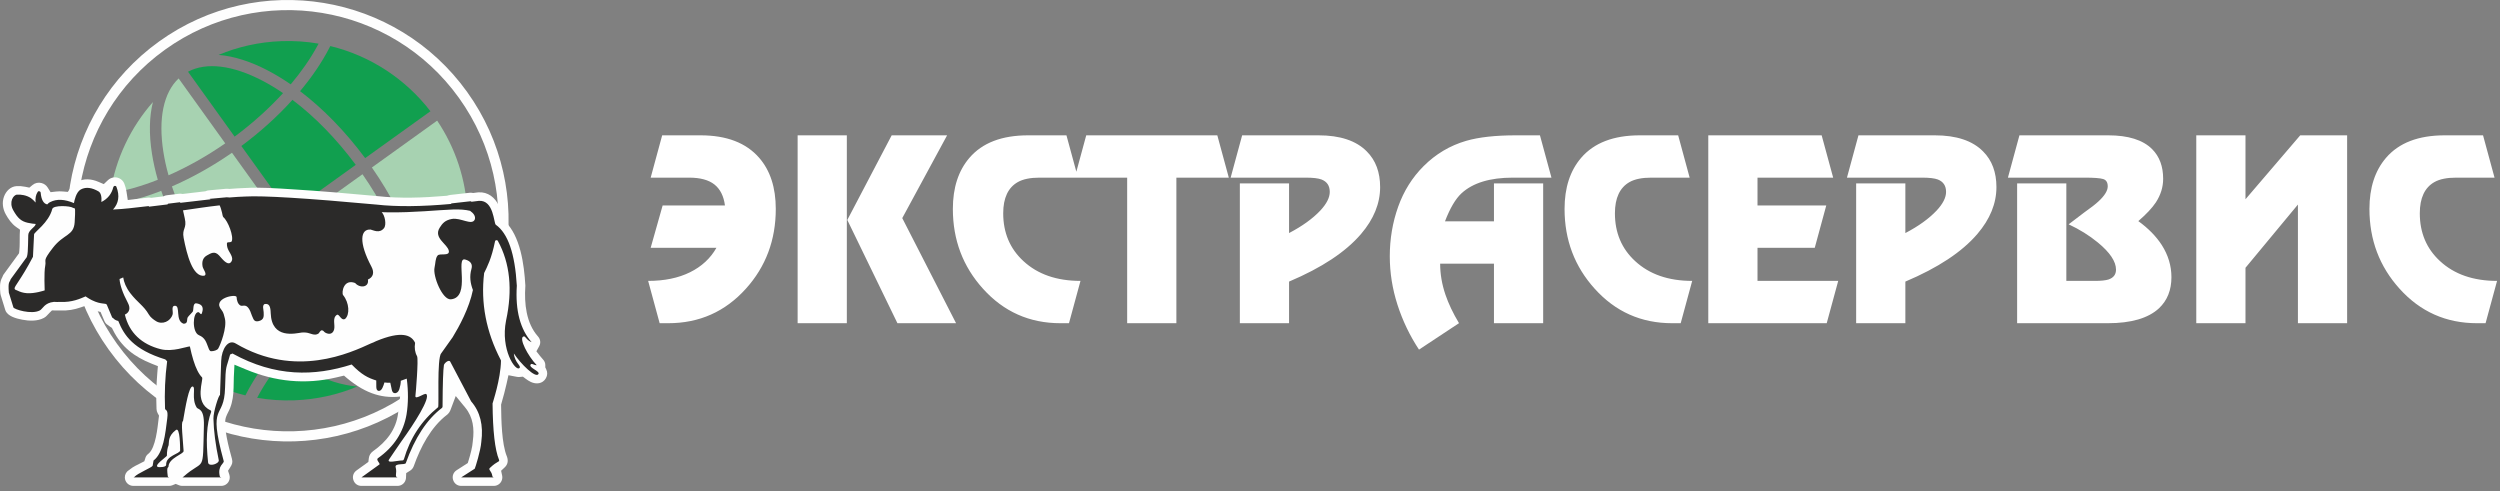 <svg width="351" height="69" viewBox="0 0 351 69" fill="none" xmlns="http://www.w3.org/2000/svg">
<rect x="0" y="0" width="351" height="69" fill="#808080" stroke="none"/>
<path d="M101.784 28.848C101.612 27.535 101.122 26.555 100.315 25.91C99.508 25.264 98.318 24.941 96.747 24.941H91.355L92.969 19H98.362C102.021 19 104.765 20.055 106.595 22.164C108.145 23.951 108.919 26.34 108.919 29.332C108.919 33.702 107.52 37.436 104.722 40.536C101.816 43.764 98.178 45.379 93.809 45.379H92.615L91 39.438C93.282 39.438 95.24 39.034 96.876 38.227C98.512 37.42 99.75 36.274 100.589 34.789H91.355L93.034 28.848H101.784ZM118.896 45.379H111.987V19H118.896V45.379ZM126.677 30.623L134.232 45.379H125.999L118.961 30.882L125.192 19H132.973L126.677 30.623ZM150.085 45.379H148.891C144.543 45.379 140.916 43.764 138.01 40.536C135.19 37.415 133.781 33.68 133.781 29.332C133.781 26.361 134.555 23.973 136.105 22.164C137.913 20.055 140.658 19 144.338 19H149.73L151.345 24.941H145.953C144.661 24.941 143.649 25.146 142.918 25.555C141.54 26.329 140.851 27.793 140.851 29.946C140.851 32.679 141.799 34.918 143.693 36.661C145.694 38.512 148.364 39.438 151.7 39.438L150.085 45.379ZM172.525 24.941H165.163V45.379H158.254V24.941H150.893L152.507 19H170.911L172.525 24.941ZM180.984 45.379H174.075V25.748H180.984V32.722C182.835 31.753 184.299 30.699 185.375 29.558C186.257 28.611 186.699 27.739 186.699 26.943C186.699 26.082 186.311 25.501 185.537 25.199C185.084 25.027 184.342 24.941 183.309 24.941H172.783L174.397 19H185.117C188.152 19 190.412 19.754 191.897 21.26C193.146 22.509 193.77 24.177 193.77 26.265C193.77 28.568 192.876 30.763 191.09 32.852C188.937 35.37 185.569 37.597 180.984 39.535V45.379ZM216.661 45.379H209.752V37.016H202.197C202.197 38.458 202.444 39.911 202.939 41.37C203.37 42.64 204.005 43.974 204.844 45.373L199.226 49.086C197.935 47.128 196.928 45.029 196.207 42.79C195.486 40.552 195.126 38.281 195.126 35.978C195.126 33.545 195.519 31.226 196.304 29.02C197.09 26.819 198.279 24.919 199.872 23.327C201.572 21.626 203.563 20.443 205.845 19.775C207.632 19.258 209.956 19 212.819 19H216.209L217.824 24.941H212.399C209.193 24.941 206.792 25.673 205.199 27.136C204.36 27.911 203.585 29.224 202.875 31.076H209.752V25.748H216.661V45.379ZM235.969 45.379H234.775C230.426 45.379 226.8 43.764 223.894 40.536C221.074 37.415 219.664 33.68 219.664 29.332C219.664 26.361 220.439 23.973 221.989 22.164C223.797 20.055 226.541 19 230.222 19H235.614L237.228 24.941H231.836C230.545 24.941 229.533 25.146 228.802 25.555C227.424 26.329 226.735 27.793 226.735 29.946C226.735 32.679 227.682 34.918 229.576 36.661C231.578 38.512 234.247 39.438 237.583 39.438L235.969 45.379ZM257.376 24.941H246.753V28.848H256.407L254.792 34.789H246.753V39.438H258.086L256.471 45.379H239.843V19H255.761L257.376 24.941ZM267.513 45.379H260.604V25.748H267.513V32.722C269.365 31.753 270.828 30.699 271.904 29.558C272.787 28.611 273.228 27.739 273.228 26.943C273.228 26.082 272.841 25.501 272.066 25.199C271.614 25.027 270.871 24.941 269.838 24.941H259.312L260.927 19H271.646C274.681 19 276.941 19.754 278.427 21.26C279.675 22.509 280.299 24.177 280.299 26.265C280.299 28.568 279.406 30.763 277.619 32.852C275.467 35.37 272.098 37.597 267.513 39.535V45.379ZM283.205 45.379V25.748H290.114V39.438H294.086C294.968 39.438 295.614 39.373 296.023 39.244C296.733 39.008 297.088 38.545 297.088 37.856C297.088 36.715 296.238 35.445 294.538 34.046C293.332 33.056 291.965 32.206 290.437 31.495L292.6 29.849C293.548 29.181 294.226 28.654 294.635 28.267C295.495 27.47 295.926 26.771 295.926 26.168C295.926 25.608 295.711 25.264 295.28 25.135C294.85 25.006 293.989 24.941 292.697 24.941H281.913L283.528 19H295.991C298.81 19 300.866 19.646 302.158 20.937C303.19 21.971 303.707 23.359 303.707 25.102C303.707 26.265 303.363 27.373 302.674 28.428C302.157 29.203 301.34 30.075 300.22 31.043C301.619 32.055 302.717 33.174 303.513 34.401C304.417 35.822 304.869 37.328 304.869 38.921C304.869 40.729 304.288 42.182 303.126 43.28C301.619 44.679 299.219 45.379 295.926 45.379H283.205ZM308.357 19H315.266V27.976L322.951 19H329.537V45.379H322.628V28.719L315.266 37.598V45.379H308.357V19ZM348.974 45.379H347.779C343.431 45.379 339.804 43.764 336.898 40.536C334.079 37.415 332.669 33.68 332.669 29.332C332.669 26.361 333.444 23.973 334.994 22.164C336.802 20.055 339.546 19 343.227 19H348.619L350.233 24.941H344.841C343.55 24.941 342.538 25.146 341.806 25.555C340.429 26.329 339.74 27.793 339.74 29.946C339.74 32.679 340.687 34.918 342.581 36.661C344.583 38.512 347.252 39.438 350.588 39.438L348.974 45.379Z" fill="#fff"/>
<path d="M65.591 12.917C70.581 19.867 72.281 28.182 70.997 36.008C69.712 43.835 65.442 51.172 58.491 56.162C51.541 61.152 43.226 62.852 35.4 61.568C27.573 60.283 20.237 56.013 15.246 49.062C10.257 42.112 8.556 33.797 9.841 25.971C11.126 18.144 15.396 10.807 22.346 5.817C29.296 0.827 37.611 -0.873 45.437 0.412C53.264 1.696 60.601 5.967 65.591 12.917ZM69.597 35.781C70.822 28.314 69.199 20.378 64.436 13.745C59.674 7.112 52.675 3.037 45.21 1.812C37.743 0.586 29.808 2.209 23.174 6.972C16.541 11.734 12.466 18.733 11.241 26.198C10.015 33.665 11.639 41.6 16.401 48.234C21.164 54.867 28.162 58.942 35.627 60.167C43.094 61.393 51.029 59.77 57.663 55.007C64.296 50.245 68.371 43.246 69.597 35.781Z" fill="#FEFEFE"/>
<path fill-rule="evenodd" clip-rule="evenodd" d="M30.888 38.826L40.233 32.117L46.95 41.472C44.277 43.456 41.847 45.656 39.776 47.95H39.775C36.631 45.581 33.581 42.459 30.888 38.826Z" fill="#119F4F"/>
<path fill-rule="evenodd" clip-rule="evenodd" d="M34.456 55.512C28.799 54.14 23.862 50.853 20.401 46.355L29.569 39.773C32.33 43.499 35.464 46.712 38.706 49.174C36.961 51.256 35.517 53.396 34.461 55.502L34.456 55.512Z" fill="#119F4F"/>
<path fill-rule="evenodd" clip-rule="evenodd" d="M41.099 48.899C43.068 46.742 45.366 44.669 47.896 42.791L54.44 51.904L54.44 51.905C51.865 53.271 48.195 52.833 43.987 50.64C43.023 50.138 42.058 49.555 41.099 48.899Z" fill="#119F4F"/>
<path fill-rule="evenodd" clip-rule="evenodd" d="M50.168 54.266C47.445 55.408 44.474 56.087 41.349 56.202C39.557 56.268 37.802 56.145 36.103 55.852L36.109 55.84C37.107 53.939 38.433 52.01 40.023 50.128C41.09 50.864 42.166 51.517 43.239 52.077C45.714 53.37 48.052 54.099 50.159 54.266L50.168 54.266Z" fill="#119F4F"/>
<path fill-rule="evenodd" clip-rule="evenodd" d="M55.756 50.96L49.213 41.845C51.802 40.048 54.5 38.533 57.173 37.358C57.487 38.478 57.73 39.578 57.898 40.652C58.633 45.336 57.873 48.955 55.757 50.959L55.756 50.96Z" fill="#A7D2B1"/>
<path fill-rule="evenodd" clip-rule="evenodd" d="M65.361 34.846C64.615 39.699 62.481 44.114 59.363 47.656C59.878 45.606 59.934 43.159 59.501 40.401C59.313 39.206 59.038 37.978 58.682 36.731C60.974 35.827 63.225 35.187 65.346 34.849L65.361 34.846Z" fill="#A7D2B1"/>
<path fill-rule="evenodd" clip-rule="evenodd" d="M56.697 35.8C53.862 37.03 51 38.628 48.266 40.527L41.549 31.172L50.894 24.462C53.475 28.176 55.458 32.064 56.697 35.8Z" fill="#A7D2B1"/>
<path fill-rule="evenodd" clip-rule="evenodd" d="M61.377 16.935C63.908 20.7 65.457 25.193 65.636 30.06C65.675 31.113 65.648 32.154 65.56 33.178L65.552 33.179C63.219 33.507 60.73 34.19 58.199 35.178C56.904 31.319 54.861 27.323 52.213 23.515V23.515L61.377 16.935Z" fill="#A7D2B1"/>
<path fill-rule="evenodd" clip-rule="evenodd" d="M25.08 11.012L31.624 20.127C29.035 21.923 26.336 23.438 23.663 24.613C23.348 23.495 23.104 22.395 22.937 21.32C22.203 16.631 22.962 13.015 25.08 11.012Z" fill="#A7D2B1"/>
<path fill-rule="evenodd" clip-rule="evenodd" d="M15.478 27.125C16.224 22.278 18.357 17.867 21.471 14.328C20.957 16.373 20.903 18.818 21.336 21.571C21.523 22.766 21.798 23.994 22.154 25.241C19.863 26.145 17.611 26.785 15.491 27.123L15.478 27.125Z" fill="#A7D2B1"/>
<path fill-rule="evenodd" clip-rule="evenodd" d="M28.624 38.456L19.456 45.038C16.928 41.274 15.381 36.784 15.202 31.92C15.163 30.863 15.189 29.819 15.278 28.792L15.286 28.791C17.618 28.462 20.105 27.78 22.637 26.794C23.933 30.652 25.976 34.649 28.624 38.456Z" fill="#A7D2B1"/>
<path fill-rule="evenodd" clip-rule="evenodd" d="M39.287 30.8L29.942 37.51C27.361 33.796 25.378 29.908 24.139 26.172C26.975 24.942 29.837 23.343 32.571 21.445L39.287 30.8Z" fill="#A7D2B1"/>
<path fill-rule="evenodd" clip-rule="evenodd" d="M49.949 23.145L40.604 29.855L33.887 20.5C36.56 18.516 38.989 16.316 41.061 14.022C44.205 16.39 47.255 19.513 49.949 23.145Z" fill="#119F4F"/>
<path fill-rule="evenodd" clip-rule="evenodd" d="M46.376 6.466C52.033 7.837 56.97 11.121 60.432 15.619L51.267 22.199C48.506 18.472 45.373 15.259 42.131 12.798C43.801 10.803 45.193 8.757 46.234 6.739C46.282 6.651 46.329 6.56 46.373 6.471L46.376 6.466Z" fill="#119F4F"/>
<path fill-rule="evenodd" clip-rule="evenodd" d="M39.737 13.073C37.769 15.23 35.471 17.302 32.94 19.181L26.397 10.067C28.972 8.702 32.643 9.137 36.848 11.333C37.812 11.835 38.777 12.418 39.737 13.073Z" fill="#119F4F"/>
<path fill-rule="evenodd" clip-rule="evenodd" d="M39.489 5.777C41.279 5.711 43.032 5.834 44.73 6.126L44.728 6.131C44.682 6.216 44.635 6.302 44.588 6.388C43.609 8.207 42.331 10.047 40.814 11.844H40.814C39.746 11.107 38.671 10.454 37.598 9.895C35.125 8.603 32.788 7.872 30.684 7.707C33.404 6.569 36.37 5.892 39.489 5.777Z" fill="#119F4F"/>
<path fill-rule="evenodd" clip-rule="evenodd" d="M35.033 19.202C35.016 19.178 34.998 19.158 34.977 19.14C34.979 19.141 34.98 19.142 34.981 19.142L35.01 19.17L35.033 19.202Z" fill="#06773B"/>
<path fill-rule="evenodd" clip-rule="evenodd" d="M35.01 19.17L34.981 19.142C34.98 19.142 34.979 19.141 34.977 19.14C34.998 19.158 35.016 19.178 35.033 19.202L35.01 19.17Z" fill="#06773B"/>
<path fill-rule="evenodd" clip-rule="evenodd" d="M25.477 27.207C25.363 27.19 25.247 27.189 25.133 27.203C24.569 27.272 24.006 27.341 23.443 27.411C23.325 27.426 23.209 27.454 23.1 27.5L22.943 27.566L22.773 27.587C22.316 27.644 21.859 27.7 21.402 27.755L21.236 27.775L21.07 27.75C20.955 27.732 20.838 27.733 20.722 27.747C20.187 27.811 19.653 27.88 19.118 27.943L17.939 28.083L17.761 26.909C17.704 26.53 17.6 26.159 17.462 25.801C17.252 25.255 16.722 24.896 16.137 24.896C16.079 24.896 16.026 24.899 15.968 24.908C15.663 24.951 15.379 25.084 15.155 25.296L14.569 25.851L13.828 25.533C12.82 25.1 11.767 25.015 10.777 25.547C10.425 25.736 10.147 26.016 9.925 26.345L9.522 26.942L8.805 26.881C8.495 26.854 8.182 26.856 7.873 26.892L7.102 26.982L6.691 26.324C6.498 26.014 6.194 25.794 5.841 25.703L5.82 25.698C5.387 25.578 4.921 25.683 4.576 25.968L4.122 26.343L3.546 26.223C3.143 26.139 2.727 26.108 2.317 26.133C1.48 26.184 0.836 26.846 0.561 27.602C0.258 28.438 0.387 29.343 0.818 30.109C1.188 30.765 1.634 31.418 2.256 31.858L2.806 32.247L2.773 32.919C2.772 32.935 2.772 32.95 2.772 32.966C2.753 33.718 2.794 34.475 2.713 35.225L2.678 35.551L0.533 38.495C0.464 38.589 0.413 38.679 0.375 38.789L0.344 38.878L0.299 38.961C-0.078 39.667 -0.015 40.398 0.046 41.171C0.054 41.263 0.069 41.341 0.096 41.429L0.739 43.515C0.741 43.521 0.743 43.527 0.745 43.533C1.032 44.414 2.307 44.726 3.104 44.881C4.081 45.072 5.265 45.119 6.168 44.633C6.508 44.45 6.656 44.212 6.927 43.944L7.3 43.577L7.823 43.593C8.007 43.598 8.192 43.597 8.376 43.589L8.427 43.587L8.479 43.59C9.529 43.636 10.405 43.481 11.389 43.139L11.885 42.968L12.358 43.21L12.382 43.222C12.752 43.409 13.116 43.556 13.519 43.654L14.119 43.8L14.359 44.368C14.458 44.603 14.557 44.838 14.658 45.072C14.755 45.297 14.896 45.48 15.105 45.609L15.178 45.654L15.244 45.709C15.309 45.762 15.376 45.812 15.445 45.858L15.716 46.04L15.861 46.332C17.052 48.733 18.868 50.098 21.32 51.07L22.169 51.406L22.09 52.315C21.945 54 21.908 55.695 21.975 57.384L21.976 57.409C21.98 57.622 22.03 57.823 22.133 58.01L22.325 58.356L22.276 58.75C22.12 60.032 21.86 62.875 20.853 63.69L20.827 63.71C20.63 63.861 20.495 64.036 20.42 64.272L20.266 64.759L19.813 64.993C19.299 65.257 18.698 65.519 18.255 65.892L18.183 65.952L18.104 66.001C17.747 66.219 17.526 66.603 17.526 67.023C17.526 67.681 18.065 68.22 18.722 68.22H23.745C23.902 68.22 24.057 68.19 24.203 68.131L24.67 67.939L25.136 68.131C25.279 68.19 25.432 68.22 25.587 68.22H31.061C31.688 68.22 32.202 67.746 32.253 67.122C32.267 66.961 32.249 66.8 32.198 66.646L32.016 66.092L32.33 65.601C32.597 65.184 32.697 64.906 32.563 64.415C32.196 63.069 31.287 59.819 31.723 58.57C31.884 58.111 32.14 57.718 32.311 57.276C32.661 56.377 32.773 55.412 32.796 54.453C32.808 53.949 32.804 53.446 32.829 52.942L32.916 51.201L34.525 51.871C38.646 53.588 42.842 54.018 47.182 52.998L48.297 52.736C50.947 55.057 53.347 55.987 56.174 55.678L55.894 58.018C55.618 60.321 54.242 62.029 52.371 63.353C52.046 63.584 51.834 63.923 51.785 64.32L51.72 64.853L50.053 66.052C49.618 66.365 49.448 66.881 49.612 67.39C49.777 67.902 50.214 68.22 50.751 68.22H55.809C56.42 68.22 56.921 67.776 56.996 67.17C57 67.137 57.003 67.105 57.004 67.072L57.03 66.425L57.578 66.082C57.809 65.938 57.968 65.743 58.074 65.494C58.083 65.472 58.092 65.449 58.1 65.426C59.043 62.779 60.493 59.959 62.772 58.226C62.816 58.192 62.856 58.158 62.895 58.118C63.046 57.968 63.163 57.786 63.238 57.587L63.986 55.601L65.333 57.24C66.434 58.581 66.61 60.229 66.388 61.895C66.385 61.922 66.382 61.947 66.38 61.974C66.326 62.785 66.047 63.796 65.807 64.583L65.675 65.013L64.112 66.017C63.652 66.312 63.457 66.835 63.611 67.361C63.765 67.886 64.211 68.22 64.759 68.22H69.329C69.956 68.22 70.47 67.746 70.522 67.122C70.532 67.004 70.525 66.885 70.5 66.769L70.355 66.093L70.858 65.62C71.286 65.217 71.378 64.716 71.195 64.162C71.186 64.135 71.176 64.109 71.165 64.082C70.435 62.312 70.378 58.946 70.356 56.983L70.353 56.804L70.402 56.633C70.665 55.71 70.924 54.785 71.129 53.848L71.385 52.681L72.558 52.906C72.686 52.931 72.816 52.939 72.946 52.927L73.418 52.885L73.795 53.17C74.022 53.342 74.266 53.503 74.524 53.624C75.29 53.987 76.186 53.891 76.638 53.113C76.877 52.701 76.892 52.269 76.686 51.844L76.557 51.579L76.563 51.285C76.57 50.967 76.442 50.678 76.223 50.45C76.076 50.296 75.938 50.13 75.807 49.962L75.309 49.324L75.7 48.615C75.95 48.164 75.882 47.633 75.54 47.249C73.862 45.37 73.6 42.606 73.756 40.198C73.758 40.172 73.758 40.147 73.758 40.121V40.103C73.758 40.08 73.758 40.057 73.756 40.034C73.589 37.157 73.069 33.123 70.864 31.04L70.597 30.788L70.513 30.43C70.391 29.911 70.284 29.419 70.066 28.93C69.533 27.739 68.513 26.918 67.167 27.005C67.141 27.006 67.116 27.009 67.091 27.012C66.926 27.034 66.761 27.055 66.595 27.075L66.421 27.097L66.248 27.069C66.135 27.051 66.023 27.053 65.91 27.067C65.013 27.18 64.114 27.282 63.214 27.371C63.114 27.381 63.014 27.401 62.919 27.433L62.779 27.481L62.63 27.493C59.438 27.765 56.143 27.893 52.954 27.531C52.946 27.53 52.938 27.53 52.929 27.529C48.933 27.162 44.935 26.815 40.929 26.57C38.792 26.439 36.589 26.273 34.449 26.394L34.416 26.395C33.715 26.417 33.014 26.462 32.314 26.518L32.221 26.525L31.926 26.504C31.865 26.499 31.809 26.5 31.748 26.504C30.929 26.567 30.11 26.643 29.293 26.728C29.184 26.739 29.078 26.764 28.976 26.803L28.831 26.857L28.677 26.875C27.721 26.982 26.765 27.095 25.811 27.212L25.643 27.232L25.477 27.207Z" fill="#FEFEFE"/>
<path fill-rule="evenodd" clip-rule="evenodd" d="M10.382 28.515C10.44 28.174 10.689 26.952 11.343 26.601C12.106 26.191 12.96 26.375 13.812 26.86C14.206 27.086 14.286 27.702 14.235 28.361C15.12 27.916 15.682 27.219 15.911 26.266C15.946 26.179 16.015 26.11 16.137 26.092C16.224 26.092 16.311 26.144 16.346 26.231C16.831 27.496 16.659 28.553 15.866 29.421C15.979 29.414 16.092 29.406 16.205 29.396L16.207 29.396C17.209 29.358 18.89 29.173 20.866 28.934L20.929 29.016C21.74 28.921 22.613 28.813 23.517 28.701C23.543 28.666 23.567 28.632 23.59 28.599C24.146 28.53 24.71 28.46 25.277 28.391L25.321 28.477C26.75 28.302 28.207 28.127 29.588 27.979C29.533 27.959 29.476 27.938 29.416 27.918C30.268 27.83 31.085 27.754 31.839 27.697L32.226 27.725C33.058 27.657 33.821 27.61 34.485 27.591C36.866 27.452 42.983 27.817 52.82 28.72C55.667 29.043 59.188 29.012 63.376 28.629C63.361 28.607 63.346 28.585 63.332 28.562C64.212 28.474 65.122 28.372 66.059 28.255L66.22 28.326C66.557 28.286 66.899 28.244 67.244 28.199C69.342 28.064 69.318 31.354 69.608 31.553C71.328 32.77 72.301 35.62 72.562 40.103V40.121C72.336 43.614 73.049 46.256 74.647 48.046C73.829 47.718 73.812 47.126 73.483 47.246C72.825 47.487 74.097 49.961 75.36 51.278C74.921 51.278 74.653 50.938 74.491 51.191C74.207 51.636 75.841 52.103 75.603 52.512C75.221 53.171 73.093 51.073 72.145 49.627C72.27 50.963 73.26 51.374 72.927 51.678C72.378 52.179 70.245 49.076 71.05 45.005C71.989 40.677 71.606 36.941 69.903 33.83C69.83 33.674 69.546 33.672 69.503 33.882C69.005 36.326 68.412 37.43 67.974 38.331C67.47 42.536 68.252 46.586 70.302 50.531C70.32 50.548 70.338 50.6 70.338 50.635C70.298 53.263 69.155 56.569 69.156 56.648C69.19 60.506 69.486 63.148 70.059 64.538C70.182 64.909 69.9 64.632 68.773 65.703C68.511 65.952 69.025 66.115 69.121 66.815C69.138 66.937 69.225 67.006 69.33 67.023H64.759L66.653 65.807C66.715 65.718 67.496 63.236 67.574 62.053C67.887 59.707 67.418 57.813 66.149 56.353L63.212 50.774C62.984 50.414 62.343 51.051 62.326 51.261C62.222 51.869 62.152 53.798 62.135 57.083C62.135 57.152 62.1 57.222 62.048 57.274C59.945 58.873 58.242 61.462 56.973 65.025C56.853 65.306 55.377 64.994 55.548 65.598C55.789 66.447 55.349 66.909 55.809 67.023H50.752L53.289 65.199C53.349 64.993 52.75 64.557 53.063 64.33C55.305 62.748 56.643 60.697 57.077 58.195C57.331 56.613 57.342 54.942 57.108 53.159C56.819 53.273 56.543 53.375 56.273 53.46C56.265 53.84 56.198 54.231 56.072 54.622C56.001 54.843 55.858 55.109 55.588 55.184C55.416 55.231 55.253 55.174 55.163 55.077C55.072 54.98 55.039 54.849 55.008 54.722L54.798 53.738C54.531 53.749 54.258 53.737 53.974 53.698C53.906 53.948 53.816 54.196 53.704 54.438C53.611 54.638 53.453 54.867 53.224 54.882C53.078 54.892 52.957 54.8 52.9 54.686C52.843 54.572 52.838 54.438 52.833 54.307L52.826 53.419C51.662 53.053 50.804 52.641 49.374 51.175C44.138 52.846 38.66 52.947 32.641 49.633L32.311 49.772C31.749 51.882 31.682 51.062 31.6 54.424C31.484 59.171 29.096 56.245 31.409 64.73C31.505 65.084 30.518 65.352 30.853 66.85C30.87 66.954 30.957 67.006 31.061 67.023H25.587C25.639 67.023 25.691 67.006 25.726 66.954C28.777 64.231 28.45 66.784 28.628 59.742C28.691 57.269 27.814 57.531 27.62 57.221C26.844 55.981 27.521 54.381 27.064 54.267C26.529 54.134 26.033 57.141 25.691 59.133C25.367 59.133 25.686 61.767 25.778 63.322C25.803 63.752 23.709 64.296 23.658 65.494C23.647 65.743 23.35 65.374 23.554 66.85C23.554 66.954 23.658 67.006 23.745 67.023H18.722C18.774 67.023 18.844 67.006 18.879 66.954C19.282 66.463 21.335 65.64 21.433 65.39L21.555 64.66C22.963 63.582 23.209 60.896 23.484 58.734C23.659 57.361 23.177 57.665 23.171 57.361C23.084 55.171 23.171 52.964 23.467 50.722L23.206 50.461C18.732 49.082 17.419 47.098 16.603 45.06C16.331 45.016 16.052 44.871 15.851 44.632C15.819 44.62 15.788 44.609 15.758 44.599C15.517 44.04 15.265 43.44 15.002 42.797C14.88 42.494 14.236 42.809 12.919 42.153L12.904 42.145L12.892 42.14L12.889 42.138L12.874 42.13L12.859 42.123L12.844 42.115L12.829 42.107L12.815 42.1L12.814 42.099L12.799 42.091L12.784 42.083L12.768 42.075L12.753 42.067L12.738 42.058L12.735 42.057L12.707 42.041L12.691 42.033L12.675 42.024L12.628 41.998L12.612 41.989L12.596 41.98L12.581 41.97L12.572 41.965L12.564 41.961L12.548 41.952L12.532 41.942L12.516 41.932L12.5 41.923L12.483 41.913L12.467 41.903L12.45 41.893L12.434 41.883L12.418 41.873L12.402 41.864L12.401 41.863L12.384 41.852L12.367 41.842L12.351 41.831L12.334 41.821L12.317 41.81L12.316 41.809L12.3 41.799L12.283 41.788L12.266 41.777L12.249 41.766L12.231 41.755L12.227 41.752L12.214 41.743L12.197 41.732L12.18 41.72L12.162 41.709L12.145 41.697L12.137 41.692L12.127 41.685L12.11 41.673L12.074 41.649L12.056 41.636L12.045 41.629L12.038 41.624L12.021 41.611C11.341 41.896 10.134 42.486 8.428 42.389C8.159 42.404 7.876 42.404 7.577 42.382C6.241 42.512 6.002 43.364 5.601 43.579C4.425 44.212 1.968 43.425 1.882 43.162L1.239 41.077C1.108 39.411 1.362 39.711 1.5 39.2L3.602 36.315C3.947 36.058 3.916 35.05 3.968 32.996C3.984 32.333 4.923 31.872 4.98 31.538L5.025 31.446C4.758 31.429 4.359 31.385 3.881 31.275C2.989 31.068 2.501 30.659 1.861 29.522C1.22 28.385 1.858 27.36 2.391 27.327C2.923 27.294 3.689 27.39 4.321 27.802C4.533 27.941 4.775 28.181 5.001 28.437C4.932 27.838 5.029 27.339 5.293 26.944C5.345 26.857 5.432 26.822 5.518 26.857C5.623 26.874 5.692 26.944 5.71 27.048C5.797 28.038 6.109 28.595 6.631 28.699H6.631C6.713 28.602 6.79 28.527 6.857 28.48C6.883 28.471 6.905 28.458 6.922 28.442C6.977 28.418 7.028 28.39 7.078 28.358C7.969 27.909 9.067 27.961 10.382 28.515ZM6.272 40.77C6.272 40.77 6.163 38.252 6.349 37.321C6.535 36.389 5.902 36.762 7.429 34.788C8.956 32.813 10.357 33.131 10.483 31.212C10.609 29.294 10.505 29.267 10.505 29.267L10.505 29.267C10.373 29.232 10.284 29.202 10.251 29.179C9.829 28.881 7.485 28.783 7.34 29.342C6.839 31.287 4.786 32.593 4.784 32.909L4.628 36.054C2.899 39.356 1.988 40.182 2.047 40.532L2.047 40.532C2.068 40.657 2.213 40.721 2.49 40.816L2.495 40.818C2.787 40.965 3.216 41.122 3.769 41.163C4.868 41.246 6.25 40.778 6.272 40.77V40.77ZM25.693 29.534C25.775 29.845 25.858 30.211 25.939 30.64C26.284 32.132 25.52 32.039 25.786 33.416C26.231 35.722 27.044 38.92 28.673 38.713C29.155 38.512 28.515 37.836 28.44 37.401C28.328 36.752 28.465 36.181 29.076 35.849C29.615 35.557 30.129 35.192 30.754 35.858C31.169 36.301 31.863 37.269 32.359 36.878C32.89 36.384 32.423 35.758 32.112 35.198C31.938 34.884 31.852 34.579 31.858 34.212C31.863 33.883 32.221 34.128 32.521 33.908C32.855 33.224 32.015 31.018 31.341 30.474C31.236 30.305 31.234 30.074 31.176 29.873C31.054 29.448 30.996 29.116 30.832 28.832C29.183 29.015 27.453 29.281 25.693 29.534ZM53.586 29.789C54.053 30.234 54.291 31.571 53.907 32.04C53.264 32.826 52.418 32.313 52.032 32.23C50.592 32.132 50.329 34.019 52.153 37.446C52.597 38.28 52.383 38.929 51.657 39.247C51.849 40.377 50.5 40.492 49.862 39.734C48.226 39.116 47.945 41.062 48.161 41.419C49.058 42.505 49.13 44.207 48.447 44.777C47.872 45.091 47.627 43.981 47.285 44.214C46.614 44.669 47.09 45.633 46.904 46.28C46.733 46.879 46.23 47.017 45.664 46.699C45.462 46.586 45.458 46.425 45.215 46.376C44.96 46.356 44.833 46.749 44.714 46.831C44.157 47.215 43.546 46.741 42.961 46.694C42.764 46.678 42.562 46.662 42.368 46.688C41.478 46.807 38.143 47.673 38.008 43.971C37.98 43.013 37.802 42.576 37.142 42.69C36.793 42.89 37.001 43.453 37.018 43.827C37.045 44.407 37.081 44.894 36.328 45.083C35.599 45.265 35.569 44.688 35.371 44.323C34.749 42.346 34.146 43.08 33.785 42.907C33.388 42.715 33.233 42.15 33.217 41.708C33.199 41.219 29.691 41.868 31.112 43.532C31.386 43.852 31.478 44.343 31.57 44.702C31.899 45.996 30.938 48.44 30.64 48.931C30.49 49.178 30.002 49.313 29.65 49.313C29.402 49.314 29.322 48.979 29.235 48.764C28.958 48.077 28.824 47.431 27.935 47.062C26.941 46.649 27.044 43.886 27.814 43.829C28.027 43.775 28.216 44.361 28.347 43.969C28.42 43.706 28.823 42.756 27.538 42.585C27.028 42.566 27.224 43.551 27.047 43.777C26.842 44.038 26.578 44.252 26.38 44.517C26.165 44.803 26.467 45.425 25.794 45.455C24.536 45.054 25.406 42.87 24.543 42.934C23.991 42.958 24.346 43.78 24.234 44.149C23.934 45.132 22.785 45.626 21.922 45.099C21.529 44.86 21.117 44.54 20.893 44.153C20.171 42.907 19.319 42.493 18.303 41.173C17.694 40.38 17.393 39.606 17.299 38.951C17.109 39.039 16.935 39.112 16.783 39.171C16.836 39.978 17.202 41.109 17.957 42.528C18.358 43.283 18.174 43.872 17.532 44.17C18.132 46.721 19.91 48.36 22.561 49.026C24.231 49.445 26.227 48.639 26.658 48.639C26.81 49.362 26.973 50.003 27.146 50.562C27.506 51.727 27.912 52.536 28.367 52.981C28.629 53.239 27.183 56.474 29.515 57.587C29.636 57.639 29.671 57.761 29.636 57.865C29.01 59.498 28.889 61.862 29.219 64.955C29.332 65.593 30.814 65.097 30.714 64.608C30.262 62.453 30.001 60.489 29.966 58.768C29.948 57.845 30.697 55.466 30.887 55.466L31.054 50.68C31.113 48.989 32.031 47.597 33.079 48.218C41.48 53.194 49.235 49.513 52.08 48.212C52.329 48.125 52.562 48.024 52.778 47.907C56.357 46.411 57.751 47.005 58.28 48.134C58.164 48.842 58.255 49.468 58.555 50.01C58.779 50.438 58.36 55.355 58.329 55.536C58.202 56.267 59.581 55.133 59.841 55.327C60.502 55.823 58.109 59.547 56.417 61.879C55.687 62.922 55.114 63.791 54.627 64.503C54.236 65.114 55.759 64.652 56.504 64.643C56.608 64.643 56.678 64.573 56.712 64.469C57.581 61.497 59.18 59.064 61.509 57.17C61.664 57.056 61.326 50.291 61.943 49.61L63.557 47.34C64.453 45.875 65.887 43.248 66.397 40.718C66.04 39.781 65.887 38.812 66.195 37.748C66.377 37.121 66.092 36.654 65.336 36.444C63.851 35.969 66.187 41.746 63.308 42.025C62.112 42.141 60.736 38.723 61.012 37.557C61.147 36.987 61.105 36.28 61.438 35.879C61.753 35.498 63.148 36.032 63.016 35.222C62.846 34.261 60.817 33.428 61.733 31.967C62.108 31.368 62.486 30.912 63.445 30.741C64.688 30.519 66.262 31.724 66.659 30.817C66.804 30.38 66.501 29.944 65.997 29.598C65.358 29.445 64.565 29.382 63.594 29.413C61.477 29.481 58.117 29.869 54.42 29.811C54.145 29.807 53.867 29.799 53.586 29.789ZM24.701 60.367C23.526 61.255 23.762 62.1 23.675 62.505C23.519 62.852 23.432 63.339 23.432 63.982C23.432 64.109 21.37 65.466 22.268 65.581C22.355 65.592 23.343 65.628 23.328 65.251C23.275 63.953 25.3 63.716 25.291 63.235C25.285 62.867 25.292 59.923 24.701 60.367Z" fill="#2B2A29"/>
</svg>
